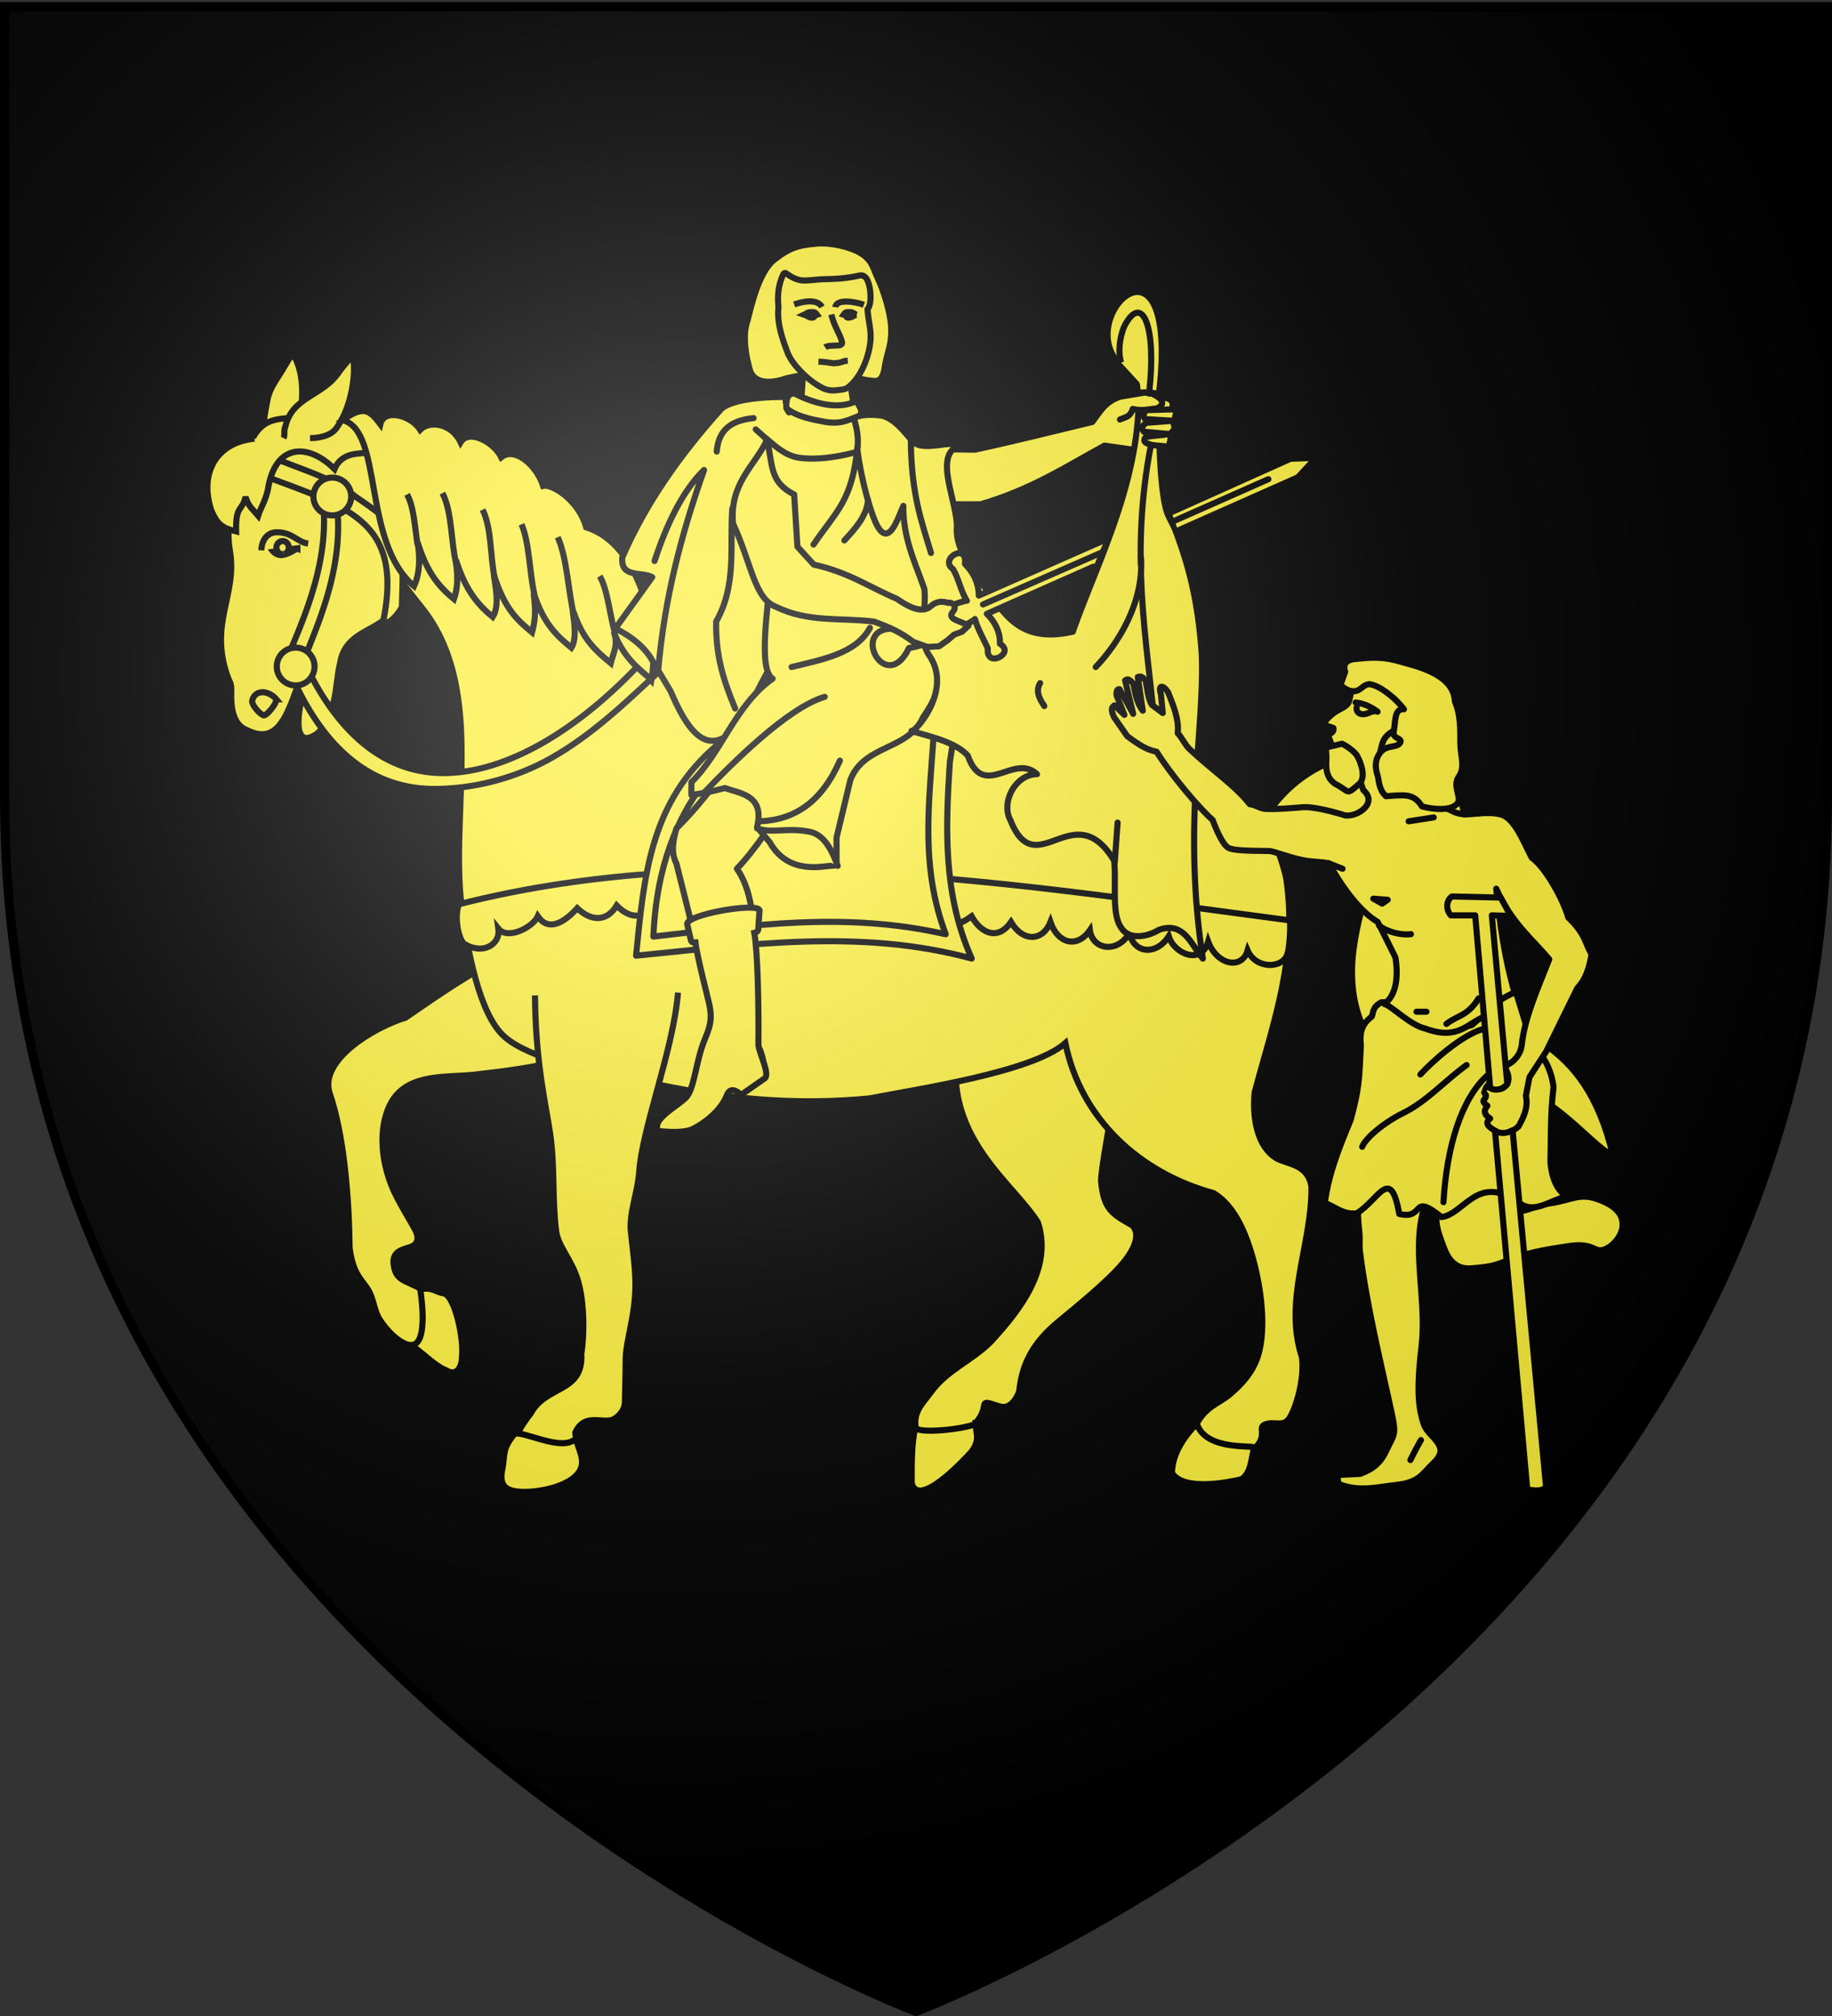 <svg xmlns="http://www.w3.org/2000/svg" xmlns:xlink="http://www.w3.org/1999/xlink" width="600" height="660" version="1.0"><rect width="100%" height="100%" fill="#333333" stroke="none"/><desc>Flag of Canton of Valais (Wallis)</desc><defs><g id="c"><path id="b" d="M0 0v1h.5z" transform="rotate(18 3.157 -.5)"/><use xlink:href="#b" width="810" height="540" transform="scale(-1 1)"/></g><g id="d"><use xlink:href="#c" width="810" height="540" transform="rotate(72)"/><use xlink:href="#c" width="810" height="540" transform="rotate(144)"/></g><radialGradient xlink:href="#a" id="e" cx="221.445" cy="226.331" r="300" fx="221.445" fy="226.331" gradientTransform="matrix(1.353 0 0 1.349 -77.63 -85.747)" gradientUnits="userSpaceOnUse"/><linearGradient id="a"><stop offset="0" style="stop-color:white;stop-opacity:.314"/><stop offset=".19" style="stop-color:white;stop-opacity:.251"/><stop offset=".6" style="stop-color:#6b6b6b;stop-opacity:.125"/><stop offset="1" style="stop-color:black;stop-opacity:.125"/></linearGradient></defs><g style="display:inline"><path d="M300 658.5s298.5-112.32 298.5-397.772V2.176H1.5v258.552C1.5 546.18 300 658.5 300 658.5" style="fill:#000;fill-opacity:1;fill-rule:evenodd;stroke:none;stroke-width:1px;stroke-linecap:butt;stroke-linejoin:miter;stroke-opacity:1"/><path d="m262.252 133.62 17.621.985-2.95-19.513-13.347-1.144z" style="fill:#fcef3c;fill-opacity:1;fill-rule:evenodd;stroke:#000;stroke-width:2;stroke-linecap:butt;stroke-linejoin:miter;stroke-miterlimit:4;stroke-dasharray:none;stroke-opacity:1"/><path d="M316.717 331.272c-13.642 37.409 13.56 53.77 23.193 68.875 4.935 14.937-5.825 28.786-15.463 39.173-6.173 6.177-14.437 9.299-19.586 16.494-2.604 3.556-5.732 6.299-4.99 11.35.89 6.044-1.195 12.275-1.195 18.545 2.177 8.284 16.606-6.991 19.586-10.309 3.092-4.123-1.057-6.996 1.03-9.278 3.196-3.492 2.763-5.774 3.17-6.53.622-1.151 4.124 1.03 6.186 1.03s4.123-2.061 5.154-5.154c.96-9.558 5.008-16.142 12.293-22.333 6.185-5.155 16.494-13.402 21.648-19.587 5.155-6.185 5.155-10.308 3.093-12.37-6.574-3.742-9.407-5.191-10.23-14.608 0-5.155 6.274-38.22 8.335-46.467M184.543 308.254c-14.229-.932-33.379 12.281-51.71 24.908-10.53 3.205-28.515 14.045-24.825 24.845 4.72 13.82 6.312 34.4 6.489 50.512 1.03 8.247 3.82 10.309 5.881 13.402s2.062 7.216 4.124 10.308c2.061 3.093 6.185 7.824 10.308 8.247 5.128.526 8.247 7.216 11.34 8.247s5.154-1.03 5.154-4.123c-2.448-6.449-1.636-15.62-5.813-21.023-1.554-.776-4.49-.738-7.606-1.554-5.01-3.072-8.652-2.424-9.034-8.892 0-4.123 4.124-4.123 6.186-5.154 2.061-1.031 2.061-3.093 1.03-5.154s-4.236-7.175-6.298-11.298c-4.765-9.274-6.673-22.49-1.144-31.456 5.822-8.71 17.557-7.241 26.802-8.247 8.247-1.03 32.23-3.093 42.012-10.94M85.58 149.244c0-6.185.783-12.162 2.061-18.556.809-4.042 3.71-7.41 5.534-10.688 2.201-3.54 2.728-5.768 4.637.038 2.515 8.223.138 15.35.138 23.02" class="Silber Rand2" style="fill:#fcef3c;fill-opacity:1;fill-rule:evenodd;stroke:#000;stroke-width:2;stroke-linecap:butt;stroke-linejoin:miter;stroke-miterlimit:4;stroke-dasharray:none;stroke-opacity:1;display:inline"/><path d="M107.138 137.757c-2.062 0-7.126-.883-10.219-.883s-7.216 0-10.308 2.061c-3.093 2.062-5.155 6.186-7.216 13.402s-5.877 17.705-4.124 27.833c2.56 14.79-6.93 23.613-.763 41.234.68 1.944 1.365 2.083 1.234 5.34-.148 3.683.23 10.423 4.952 12.185 9.815 5.077 13.053-4.107 16.493-13.514 2.248-6.254 5.24-4.394 2.636 0-2.076 5.642-4.828 21.253 4.312 14.545 2.062-2.062 4.124-6.185 5.155-10.309 1.03-4.123 1.03-8.247 2.061-12.37 1.976-14.067 20.568-9.486 17.525-24.74 1.152-14.493-12.005-19.829 8.985 6.017s10.124 63.874 12.99 95.171c2.062 17.525 6.185 38.511 14.432 45.727s28.245 11.34 44.738 14.432c26.998 6.09 50.945 8.016 74.707 5.726 14.568-2.91 53.358-8.5 64.185-18.13 5.074 24.792 24.209 42.46 48.545 49.123 5.154 3.092 9.277 9.278 12.37 19.586 3.093 10.309 5.154 24.741 2.062 34.019-1.786 5.357-5.29 8.995-9.124 12.305-4.034 3.299-8.079 3.895-11.402 10.627-4.482 5.557-7.308 11.796-7.308 15.21 3.723 6.056 18.689 3.08 22.776 2.061 3.093-2.061 1.027-7.397 4.124-10.308 4.387-4.124.761-6.722 3.311-7.753 3.023-1.221 5.96 1.031 8.022-2.061 2.062-3.093 5.113-12.865 4.082-20.081-6.1-18.63 3.381-37.023 3.14-55.667-1.03-7.216-7.216-7.216-11.34-9.278-6.625-3.905-8.03-13.613-7.252-21.66 6.168-23.02 14.178-44.614 10.345-69.984-1.03-5.154-3.092-9.278-3.092-11.34 20.968-4.781 29.136-.818 29.348 12.73.113 7.197-9.687 27.095-1.375 46.56 16.167 19.82 28.88 13.4 51.596 20.87 13.274 4.363 25.276 20.204 30.475 21.687-4.7-19.867-13.11-29.894-22.165-36.05-13.88-9.433-29.274-9.77-35.146-22.501-11.347-23.9 22.03-44.525 2.482-64.827-18.014-14.417-45.117-9.328-59.339 13.285-24.601-35.615-55.724-28.575-95.417-26.945-21.648 0-58.508.762-69.848-.269-21.724-.924-22.235-25.691-32.034-41.203-6.065-9.601-15.356-19.111-24.941-27.7-24.029-21.532-55.602-37.276-84.67-34.163z" style="fill:#fcef3c;fill-opacity:1;fill-rule:evenodd;stroke:#000;stroke-width:2;stroke-linecap:butt;stroke-linejoin:miter;stroke-miterlimit:4;stroke-dasharray:none;stroke-opacity:1;display:inline"/><path d="M175.22 325.885c.16 22.2 3.551 35.645 4.948 45.154 1.585 10.788.636 21.422 1.965 31.957.657 5.208 5.154 9.278 7.216 16.494s2.062 17.525 1.03 23.71c.76 12.896-11.608 10.192-16.59 19.586-4.123 5.154-8.247 13.401-9.278 18.556-1.03 5.154 1.031 7.216 7.216 7.216s14.626-2.062 17.719-6.186c3.093-4.123-1.03-10.308-1.03-13.4 2.975-6.323 8.2-3.052 12.143-4.124 2.062-1.031 4.124-3.093 4.124-6.185 0-3.093.226-7.216.226-13.402s3.206-14.432 3.206-24.74c0-5.196-.815-10.915-1.49-17.158-.666-6.144 2.236-12.795 2.747-19.953 1.03-14.432 11.228-40.063 12.682-58.464" class="Silber Rand2" style="fill:#fcef3c;fill-opacity:1;fill-rule:evenodd;stroke:#000;stroke-width:2;stroke-linecap:butt;stroke-linejoin:miter;stroke-miterlimit:4;stroke-dasharray:none;stroke-opacity:1;display:inline"/><path d="M227.796 295.229c2.408 4.294 10.99 5.575 12.915-.188 2.732 4.31 10.29 5.481 12.915.978 1.987 4.84 10.882 4.865 12.549-.443 5.272 5.647 9.374 6.836 13.282.757 2.199 5.144 8.665 5.514 12.182-.137 2.81 6.836 11.507 5.36 14.38 2.248 1.93 5.132 6.238 5.869 12.183 1.526 3.362 5.976 8.792 7.846 12.915 1.909 3.978 6.681 10.429 6.246 12.915 0 2.352 6.94 8.663 8.789 12.915 2.652.844 6.384 8.908 7.737 12.915 1.007 1.804 7.068 9.127 7.02 12.915.97 1.708 5.744 10.686 9.617 12.915 1.756 2.851 7.705 11.032 9.35 12.915 2.899 2.7 6.259 11.732 6.078 13.088.982.44-.92 1.093-7.875.755-10.83-88.747-11.656-183.966-27.677-272.05-5.306-1.513 2.756-.761 10.186 1.372 12.791 5.988 4.006 12.21.615 11.45-4.766 3.046 3.815 11.312-.465 12.914-4.053 3.231 4.76 8.038 2.715 12.915-2.637 4.88 4.578 9.847 4.233 12.915-.882 5.705 5.83 11.033 3.134 12.915-1.82 3.406 6.816 9.624 6.628 12.915.587z" style="fill:#fcef3c;fill-opacity:1;fill-rule:evenodd;stroke:#000;stroke-width:2;stroke-linecap:butt;stroke-linejoin:miter;stroke-miterlimit:4;stroke-dasharray:none;stroke-opacity:1;display:inline"/><path d="M92.88 143.43c.54-1.08-.035-2.531.524-3.593 2.33-10.314 12.402-9.846 17.925-18.481 3.568-4.45 4.734-6.398 4.594.543-.22 5.219-1.734 12.5-5.603 18.067-2.061 3.093-6.726 3.465-8.788 3.465" class="Silber Rand2" style="fill:#fcef3c;fill-opacity:1;fill-rule:evenodd;stroke:#000;stroke-width:2;stroke-linecap:butt;stroke-linejoin:miter;stroke-miterlimit:4;stroke-dasharray:none;stroke-opacity:1;display:inline"/><path d="M97.393 179.58c-1.333-.629-2.436-2.563-4.361-2.949-2.165-.434-4.34.14-4.555 2.577.747 1.376 2.072 2.742 4.046 2.48 1.892-.25 4.01-1.68 4.87-2.108zM90.52 228.943c-2.675-3.133-7.178-3.225-7.948.558 0 1.67 2.97 4.697 3.88 4.697.912 0 4.067-3.585 4.067-5.255z" class="Schwarz" style="fill:#fcef3c;fill-opacity:1;fill-rule:evenodd;stroke:#000;stroke-width:2;stroke-linecap:butt;stroke-linejoin:miter;stroke-miterlimit:4;stroke-dasharray:none;stroke-opacity:1;display:inline"/><path d="M85.58 180.17c.235-4.12 2.538-5.94 5.148-5.918 5.15.044 6.608 3.233 10.195 3.71" class="Rand2" style="fill:#fcef3c;fill-opacity:1;fill-rule:evenodd;stroke:#000;stroke-width:2;stroke-linecap:butt;stroke-linejoin:miter;stroke-miterlimit:4;stroke-dasharray:none;stroke-opacity:1;display:inline"/><path d="M61.623 337.199a4.868 5.159 0 1 1 .193-.043" style="fill:#fcef3c;fill-opacity:1;stroke:#000;stroke-width:4.807;stroke-miterlimit:4;stroke-dasharray:none;stroke-opacity:1;display:inline" transform="matrix(.416 0 0 .416 67.305 41.116)"/><path d="M85.58 155.43c26.952 10.376 46.629 14.128 40.027 47.471.299 2.42 3.703-.053 6.01-4.145.713-24.614.768-25.243-15.111-36.11-7.956-6.475-17.92-8.883-27.108-12.876m16.052 11.844c3.036 19.441-4.708 38.065-10.572 51.848m14.917-51.848c4 22.005-5.637 42.427-10.35 54.636a100 100 0 0 0 2.337 4.798c10.706 20.526 24.761 30.98 40.809 31.963 22.753 1.392 48.966-15.169 70.616-39.673l2.427 6.74c-8.043 7.23-20.345 19.748-35.047 28.059-11.888 6.72-25.532 10.129-38.299 10.148-16.794.026-33.002-8.613-45.084-33.458-1.775-3.65-.772-6.842-2.374-11.22" style="fill:#fcef3c;fill-opacity:1;fill-rule:evenodd;stroke:#000;stroke-width:2;stroke-linecap:butt;stroke-linejoin:miter;stroke-miterlimit:4;stroke-dasharray:none;stroke-opacity:1;display:inline"/><g style="fill:#fcef3c;stroke:#000;stroke-width:2.295;stroke-miterlimit:4;stroke-dasharray:none;stroke-opacity:1"><path d="M182.491 187.249c-25.315 21.524-27.507 49.288-30.525 79.236 42.071-4.116 84.143-10.346 126.214 1.082-10.842-24.24-9.837-49.018-8.226-73.824l1.515-9.742-83.33-2.4z" style="fill:#fcef3c;fill-rule:evenodd;stroke:#000;stroke-width:2.295;stroke-linecap:round;stroke-linejoin:round;stroke-miterlimit:4;stroke-dasharray:none;stroke-opacity:1;display:inline" transform="matrix(.871 0 0 .871 75.954 80.762)"/><path d="M196.44 181.554c-4.342 7.268-35.624 22.953-37.96 77.758 37.52-4.291 71.766-9.537 109.92-.875-9.412-25.026-6.437-47.762-4.527-74.662" style="fill:#fcef3c;fill-rule:evenodd;stroke:#000;stroke-width:2.295;stroke-linecap:round;stroke-linejoin:round;stroke-miterlimit:4;stroke-dasharray:none;stroke-opacity:1;display:inline" transform="matrix(.871 0 0 .871 75.954 80.762)"/></g><path d="M83.349 143.617c-12.083 1.177-18.118 10.698-14.263 23.152 2.062 5.154 3.954 6.117 8.247 7.216-.219-8.798 1.991-6.404 3.092-11.34.845 3.06 2.163 3.853 4.124 6.185.845-2.687 2.11-4.17 3.14-8.294 2.333-15.726 13.455-15.428 21.854-6.98 2.442-5.716 8.415-4.86 9.767-5.314" class="Silber Rand2" style="fill:#fcef3c;fill-opacity:1;fill-rule:evenodd;stroke:#000;stroke-width:2;stroke-linecap:butt;stroke-linejoin:miter;stroke-miterlimit:4;stroke-dasharray:none;stroke-opacity:1;display:inline"/><path d="M115.018 162.544a6.185 6.185 0 1 0-12.37 0 6.185 6.185 0 0 0 12.37 0zM103.02 218.21a6.185 6.185 0 1 0-12.37 0 6.185 6.185 0 0 0 12.37 0z" class="Gold Rand2" style="fill:#fcef3c;fill-opacity:1;fill-rule:evenodd;stroke:#000;stroke-width:2;stroke-linecap:butt;stroke-linejoin:miter;stroke-miterlimit:4;stroke-dasharray:none;stroke-opacity:1;display:inline"/><g style="fill:#fcef3c;stroke:#000;stroke-width:2.295;stroke-miterlimit:4;stroke-dasharray:none;stroke-opacity:1"><path d="M134.291 112.173c-2.104-11.119-11.872-17.607-14.712-17.007-1.979-8.383-9.434-15.632-14.711-12.116-2.381-6.199-11.32-11.693-14.712-7.001-2.783-7.597-10.996-9.2-14.712-6.059-2.984-5.879-12.879-9.231-14.711-3.434-3.568-5.849-5.835-7.563-13.941-2.788 14.923 5.33 2.994 46.104 21.045 64.518 3.426-6.106 3.019-12.97 2.837-16.286 2.576 12.257 6.93 17.747 11.662 22.48 2.808-6.166 1.851-11.997 2.076-14.555 2.733 12.336 7.087 17.826 11.82 22.558 3.248-4.125 1.876-12.429 1.878-15.685 2.854 13.32 7.586 18.052 12.319 22.784 2.685-7.178 1.775-11.557 1.985-14.557 2.747 12.19 7.48 16.923 12.212 21.656 3.53-4.506.791-16.932 2.205-12.675 2.527 10.309 7.26 15.041 11.992 19.773 1.308-3.765 3.656-6.749 2.16-11.71 2.573 9.344 7.305 14.077 12.037 18.81l.432.65c4.959-17.6.422-51.45-19.16-59.356z" style="fill:#fcef3c;fill-opacity:1;fill-rule:evenodd;stroke:#000;stroke-width:2.295;stroke-linecap:butt;stroke-linejoin:miter;stroke-miterlimit:4;stroke-dasharray:none;stroke-opacity:1;display:inline" transform="matrix(.868 -.079 .079 .868 66.581 85.904)"/><path d="M70.587 113.131c-.463-6.722-.036-14.355-2.23-19.4m16.052 27.744c-1.316-8.377.26-19.677-2.775-27.035m16.693 34.055c-1.05-8.824.613-19.164-2.23-26.472m16.527 33.584c-1.163-8.29-.096-19.658-2.453-26.796m16.537 36.115c-1.383-9.73-.616-21.749-3.42-30.073m18.144 37.969c-1.287-7.06-1.327-16.98-3.759-21.963" style="fill:#fcef3c;fill-opacity:1;fill-rule:evenodd;stroke:#000;stroke-width:2.295;stroke-linecap:butt;stroke-linejoin:miter;stroke-miterlimit:4;stroke-dasharray:none;stroke-opacity:1;display:inline" transform="matrix(.868 -.079 .079 .868 66.581 85.904)"/></g><g style="fill:#fcef3c;stroke:#000;stroke-width:2.295;stroke-miterlimit:4;stroke-dasharray:none;stroke-opacity:1"><path d="M129.508 447.731c-4.709 5.868-20.684-3.194-23.351-1.409-4.733 5.916-3.338 7.503-4.52 13.418-1.184 5.916 1.182 8.282 8.281 8.282s16.786-2.366 20.335-7.099c3.55-4.732-.745-9.642-.745-13.192zM279.587 442.123c0 1.708-21.24 4.564-22.672 1.68-1.432 6.75-1.3 13.87-1.3 20.95 2.499 9.507 19.059-8.024 22.479-11.832 3.55-4.732 1.493-7.249 1.493-10.798z" class="Silber Rand2" style="fill:#fcef3c;fill-opacity:1;fill-rule:evenodd;stroke:#000;stroke-width:2.295;stroke-linecap:butt;stroke-linejoin:miter;stroke-miterlimit:4;stroke-dasharray:none;stroke-opacity:1;display:inline" transform="matrix(.871 0 0 .871 75.954 80.762)"/><path d="M384.353 451.437c.423-1.185-18.187 1.443-21.516-9.046-7.1 7.099-9.356 13.778-9.356 18.51 4.272 6.951 21.449 3.536 26.14 2.367 3.55-2.366 3.55-7.099 4.732-11.831z" style="fill:#fcef3c;fill-opacity:1;fill-rule:evenodd;stroke:#000;stroke-width:2.295;stroke-linecap:butt;stroke-linejoin:miter;stroke-miterlimit:4;stroke-dasharray:none;stroke-opacity:1;display:inline" transform="matrix(.871 0 0 .871 75.954 80.762)"/><path d="M70.831 391.892c-.25-1.13 3.708 20.632-3.282 20.947 4.732 3.55 9.464 8.282 13.014 9.465 3.768 2.496 5.915-1.183 5.915-4.732.911-6.526-2.534-22.96-6.672-24.127-3.46-.527-4.242-2.47-8.975-1.553z" class="Silber Rand2" style="fill:#fcef3c;fill-opacity:1;fill-rule:evenodd;stroke:#000;stroke-width:2.295;stroke-linecap:butt;stroke-linejoin:miter;stroke-miterlimit:4;stroke-dasharray:none;stroke-opacity:1;display:inline" transform="matrix(.871 0 0 .871 75.954 80.762)"/></g><path d="m300.914 146.95 1.067 18.14h19.207c16.591-4.864 27.977-12.332 40.549-19.206l9.203 1.334 10.394-.867c.79-.028 2.745-1.736 1.667-4.335 2.696-1.68 1.27-2.94 1.067-4.135 1.332-1.667.357-2.824-.266-4.002.434-1.733.687-3.172-2.668-3.735l-6.013-1.667-8.316 1.4c-5.067 1.735-6.685 5.194-9.07 8.27-12.642 3.024-24.492 6.047-38.414 9.07zM238.702 251.01c-5.455 6.719-10.317 13.46-17.166 20.183-.98 3.836-1.965 7.672 0 11.507 4.276 16.875 8.551 34.554 12.827 51.874l-4.15 12.073-1.886 9.431-8.3 9.81-2.264 1.131c-.526 1.23.466 1.85 2.453 2.075l6.413-1.32 13.582-12.639 7.545-1.886c3.15-2.899 2.452-6.225 1.132-9.62l-1.51-1.698-1.131-12.073c-.354-14.99 3.258-33.686-4.905-45.46 5.785-5.873 11.57-15.155 17.355-22.825zM203.804 182.536c-.569 6.83 6.356 4.5 9.81 6.413l-12.073 16.789c5.534 2.787 9.93 6.333 12.45 11.13l5.659 9.43c9.643 22.944 16.333 16.349 23.187 11.387 12.437-33.072 68.867-102.311 37.312-99.217 5.253-.566-15.362-7.533-20.868-9.469l-.86 6.02c-2.233-2.635.421-5.253 1.977-4.93-2.464-.266-19.073-.595-24.149 3.78-13.417 14.92-24.769 30.875-32.445 48.667" style="fill:#fcef3c;fill-rule:evenodd;stroke:#000;stroke-width:2;stroke-linecap:round;stroke-linejoin:round;stroke-miterlimit:4;stroke-dasharray:none;stroke-opacity:1;display:inline"/><path d="M251.97 190.92c.006 5.49-3.984 28.31 1.074 31.27-12.256 8.674-16.415 23.765-26.604 33.913v4.15c5.394-.755 7.953-1.51 10.941-2.264 5.839 1.958 12.998 2.595 10.564 12.827l4.15 4.905c3.345 6.004 9.015 9.103 18.108 7.922l3.773-.377v-9.054l4.527-18.864c4.537-11.752 18.966-9.567 23.801-20.509 15.324-21.718 5.985-49.645-4.739-73.302-1.338-11.667-7.893-22.41-17.223-24.61-9.47-2.234-17.41-2.49-19.135-6.914-.338-.866-2.98-.324-3.673-.138-2.334 6.88 13.652 6.416 22.963 7.017l14.612 5.561c-7.007 3.71-22.446 9.026-33.544 7.38-4.621-.685-8.35-4.4-10.684-6.295z" style="fill:#fcef3c;fill-rule:evenodd;stroke:#000;stroke-width:2;stroke-linecap:round;stroke-linejoin:round;stroke-miterlimit:4;stroke-dasharray:none;stroke-opacity:1;display:inline"/><path d="M372.85 134.373c-.727 14.56-4.762 28.432-9.607 41.593a446 446 0 0 1-3.493 9.134c-2.98 7.576-5.972 14.833-8.4 21.711-20.934 4.68-23.606-10.307-32.48-18.616-2.378-4.727-6.036-10.061-5.47-15.845-.175-8.668-7.099-22.301-.188-26.032-.683-2.859-10.912 2.007-14.337-1.886-2.931-3.156-5.536-7.017-9.808-8.3-3.076-.495-6.432-.52-9.507.61 1.03 3.184 1.707 6.405 1.24 10.338 1.302 10.379 4.506 21.144 6.338 24.713 3.86 7.517 6.733-1.603 8.722-6.17-.15 10.82 4.213 19.29 6.893 27.28.75 6.955-2.354 15.966 1.582 21.681 7.993 11.607-5.172 25.708-5.79 24.688 4.109 1.473 14.207 3.279 18.44 8.154 5.256 14.608 15.09-1.109 22.635 6.036-7.072-.002-11.928 9.241-8.677 15.09 8.415 21.143 20.697-8.66 33.954 13.205.746 7.304-.897 17.475 2.264 21.881 2.419 3.99 8.136 3.336 12.45.755 8.125-2.806 10.418 4.756 14.335 9.432-6.739-43.631.714-75.873-.377-99.976-1.344-19.22-5.012-30.47-8.465-39.823-.918-2.488-2.353-4.488-3.09-6.89-1.901-6.189-2.876-24.866-1.931-33.54" style="fill:#fcef3c;fill-rule:evenodd;stroke:#000;stroke-width:2;stroke-linecap:round;stroke-linejoin:round;stroke-miterlimit:4;stroke-dasharray:none;stroke-opacity:1;display:inline"/><g style="fill:#fcef3c;stroke:#000;stroke-width:2.295;stroke-miterlimit:4;stroke-dasharray:none;stroke-opacity:1"><path d="M320.078 120.326 280.4 138.92c2.59 2.317 5.239 6.293 5.172 11.121 6.102 3.49-5.172 9.574-4.522 1.859-1.545-3.32-4.054-7.36-5.078-10.921.18.387-15.888 10.114-24.554 11.419-8.819 19.333-24.206-10.183-2.963-6.89 7.02-5.65 24.122-11.83 24.355-11.327-2.46-3.641-3.143-8.109-5.489-11.802-5.478-3.703 5.314-10.307 4.428-2.06 4.052 3.998 5.333 7.915 5.489 11.803l46.787-21.872m24.952-11.06 44.265-21.018 9.541-.574-6.585 7.468-44.618 20.96M323.447 114.752l-44.575 20.676m106.24-49.408-35.523 16.66" style="fill:#fcef3c;fill-rule:evenodd;stroke:#000;stroke-width:2.295;stroke-linecap:round;stroke-linejoin:round;stroke-miterlimit:4;stroke-dasharray:none;stroke-opacity:1;display:inline" transform="matrix(.871 .019 -.019 .871 81.608 74.638)"/></g><path d="M251.223 144.054c1.944 8.313.741 13.72 8.876 17.836l1.067 17.073 5.335 5.869c11.469 2.535 18.267 7.406 27.21 11.204 3.644 2.524 8.207 5.044 11.122 2.422 1.843-1.658 3.756-1.692 5.776-1.075.46-.429 3.517.69 1.242 3.215-1.634 2.267 3.394 2.868 5.336 4.241l-2.134 1.992-2.603.943-2.01 1.77-2.903 2.056-3.826.202-4.503-1.62c-4.308-3.152-7.252-4.62-12.966-6.677-10.671-1.366-21.342.389-32.012-4.801-7.155-2.638-7.94-13.773-14.155-27.321-1.162-13.175 6.94-18.629 11.148-27.329M230.59 153.864c-7.1 20.063-12.99 41.337-15.09 66.399M214.368 183.668c3.92-11.91 9.065-22.726 16.004-29.605" style="fill:#fcef3c;fill-rule:evenodd;stroke:#000;stroke-width:2;stroke-linecap:round;stroke-linejoin:round;stroke-miterlimit:4;stroke-dasharray:none;stroke-opacity:1;display:inline"/><path d="M239.833 166.502c-.876 12.392 1.529 25.037-5.281 36.972-.208 11.17 2.409 19.325 6.224 28.484M378.101 236.485c-2.76-28.64-7.998-55.543-1.132-90.921" style="fill:#fcef3c;fill-rule:evenodd;stroke:#000;stroke-width:2;stroke-linecap:round;stroke-linejoin:round;stroke-miterlimit:4;stroke-dasharray:none;stroke-opacity:1;display:inline"/><path d="M358.86 218.376c7.319-7.639 15.766-21.014 14.832-35.76M365.084 282.511l.945-13.204M284.917 205.55c-4.476 8.35-15.347 10.307-25.654 12.826M270.104 228.127c-12.436 3.66-31.263 22.77-39.136 30.994M280.847 146.223c-1.72 17.87-6.964 21.07-14.419 32.057M284.293 163.792c-.444 5.076-4.034 9.15-7.762 13.14M298.31 144.055c.114 17.887 3.595 26.798 6.602 36.972M234.74 147.828c.57-7.678 5.496-10.272 12.073-10.941M247.945 271.193c5.185 1.775 9.593-.387 17.354 1.132 4.526.996 7.02 5.65 9.054 11.13M340.662 223.646c-2.032 3.162.872 6.645 1.355 7.495M366.805 137.347c1.528-.796 3.311-.636 4.164-3.458 3.343.765 5.214.027 7.927-.172 3.146-1.544 1.565-3.298-1.115-4.583" style="fill:#fcef3c;fill-rule:evenodd;stroke:#000;stroke-width:2;stroke-linecap:round;stroke-linejoin:round;stroke-miterlimit:4;stroke-dasharray:none;stroke-opacity:1;display:inline"/><path d="M381.773 146.15c-.816-.234-4.844-.118-6.524-1.23-.712-.471-.55-1.233-.012-1.837 2.712-.534 5.155-.536 7.803-1l-8.403-.734c-1.138-1.245-.207-2.357.867-2.935l8.736-.667-9.07-.533c-1.003-.644-.572-1.766 0-2.935l9.204-.266M243.983 343.817c-2.207.903-3.7 2.877-4.904 5.282M249.161 268.863c11.356-.53 20.073-6.546 25.911-19.844M247.517 140.576l4.15 3.713" style="fill:#fcef3c;fill-rule:evenodd;stroke:#000;stroke-width:2;stroke-linecap:round;stroke-linejoin:round;stroke-miterlimit:4;stroke-dasharray:none;stroke-opacity:1;display:inline"/><path d="M248.385 342.086c.282 2.948 4.093 9.898 1.907 11.06l-7.627 5.338c-.953-1.153-3.473-2.844-4.576 0-2.152 5.55-8.008 9.534-11.059 11.06-3.05 1.525-8.433.98-11.44.762-2.428-3.924 6.292-8.008 9.152-11.059 2.685-2.864 3.192-11.894 5.964-18.686 1.67-4.092 2.646-6.407 1.663-11.44-.325-1.664-4.072-15.88-4.598-20.61-.795.021-1.152.177-1.502-.73-.69-2.985-1.173-5.054-1.173-5.054-1.297-3.255 23.838-7.566 23.665-4.577-.16 1.863-.3 3.908-.417 6.079-.09.748-.694 1.014-1.314 1.176 1.09 5.833 1.49 22.49 1.355 36.681z" style="fill:#fcef3c;fill-rule:evenodd;stroke:#000;stroke-width:2;stroke-linecap:butt;stroke-linejoin:miter;stroke-miterlimit:4;stroke-dasharray:none;stroke-opacity:1;display:inline"/><path d="M283.648 124.42c3.184.33 5.322 1.55 6.195-4.668.59-4.19 2.474-7.037 1.961-13.42-.316-3.94-2.122-10.647-4.496-15.583-1.397-2.903-1.576-6.001-6.547-8.464-2.318-1.149-7.985-2.984-13.277-2.54-6.061.509-9.026 1.436-13.946 5.324-5.003 3.952-7.483 15.034-8.735 19.95-1.687 4.644-.554 11.547.79 16.046 1.59 5.32 8.366 4.106 11.884 2.801 14.187-3.097 15.002-1.706 26.171.553z" style="fill:#fcef3c;fill-opacity:1;fill-rule:evenodd;stroke:#000;stroke-width:2;stroke-linecap:butt;stroke-linejoin:miter;stroke-miterlimit:4;stroke-dasharray:none;stroke-opacity:1;display:inline"/><g style="fill:#fcef3c;stroke:#000;stroke-width:1.509;stroke-miterlimit:4;stroke-dasharray:none;stroke-opacity:1"><path d="M448.672 122.995c-9.117-.116-8.744-1.722-10.19-.452-1.19 1.045-1.875 6.37-.509 7.91-.25 3.317-1.095 5.43-.65 8.54.615 4.306 2.757 8.81 5.565 10.803.743.527 1.533.471 2.354.596 1.093.167 2.439.206 3.843-.501 3.59-1.81 7.564-5.84 8.683-8.835 1.266-3.39 2.622-7.073 2.218-11.187.36-3.508-.219-5.889-1.05-7.78-.718-1.63-.912.357-4.256 1.137-1.346.314-3.63-.163-6.008-.23z" class="Silber Rand2" style="fill:#fcef3c;fill-opacity:1;fill-rule:evenodd;stroke:#000;stroke-width:1.509;stroke-linecap:butt;stroke-linejoin:miter;stroke-miterlimit:4;stroke-dasharray:none;stroke-opacity:1;display:inline" transform="matrix(-1.325 0 0 1.325 864.43 -71.574)"/><path d="M136.806 48.745c1.625.147 1.065.51 3.426.657 2.626-.32 1.964-.317 3.825-.394M140.856 37.348c-.65 2.915-2.248 4.954-2.638 6.852-.288 1.399 2.929.39 4.197 1.253m-9.6-10.508c1.53-.575 6.78-1.721 7.061.602" class="Rand2" style="fill:#fcef3c;fill-rule:evenodd;stroke:#000;stroke-width:1.509;stroke-linecap:butt;stroke-linejoin:miter;stroke-miterlimit:4;stroke-dasharray:none;stroke-opacity:1;display:inline" transform="matrix(-1.325 0 0 1.325 458.916 53.474)"/><path d="M456.087 129.249c-2.118-.775-5.72-1.464-6.857.61" class="Rand2" style="fill:#fcef3c;fill-rule:evenodd;stroke:#000;stroke-width:1.509;stroke-linecap:butt;stroke-linejoin:miter;stroke-miterlimit:4;stroke-dasharray:none;stroke-opacity:1;display:inline" transform="matrix(-1.325 0 0 1.325 864.43 -71.574)"/><path d="M147.531 37.39c-.791-.356-.714-.628-1.573-.628-.86 0-1.035-.088-1.538.628.72.211.58.744 1.151.744.86 0 1.313-.533 1.96-.744zM134.711 37.39c.792-.356.714-.628 1.574-.628.859 0 1.034-.088 1.538.628-.72.211-.58.744-1.151.744-.86 0-1.313-.533-1.96-.744z" class="Schwarz" style="fill:#fcef3c;fill-rule:evenodd;stroke:#000;stroke-width:1.509;stroke-linecap:butt;stroke-linejoin:miter;stroke-miterlimit:4;stroke-dasharray:none;stroke-opacity:1;display:inline" transform="matrix(-1.325 0 0 1.325 458.916 53.474)"/></g><path d="M280.442 131.29c-5.708 2.894-13.382 1.034-20.252-2.467-2.526-.04-2.708 2.262-2.658 4.798 3.203 2.737 8.554 3.731 12.459 4.455 5.468.93 7.655-.545 11.134-1.833 2.082-1.08.185-3.382-.683-4.953" style="fill:#fcef3c;fill-rule:evenodd;stroke:#000;stroke-width:2;stroke-linecap:round;stroke-linejoin:round;stroke-miterlimit:4;stroke-dasharray:none;stroke-opacity:1;display:inline"/><path d="M372.634 128.767c-.233-2.562.14-4.077-3.299-7.38-21.604-14.4 17.478-53.924 10.234 7.66-1.292-.283-3.84-1.08-6.935-.28z" style="fill:#fcef3c;fill-rule:evenodd;stroke:#000;stroke-width:2;stroke-linecap:butt;stroke-linejoin:miter;stroke-miterlimit:4;stroke-dasharray:none;stroke-opacity:1"/><path d="M367.178 118.69c-1.352-4.282.057-10.127 1.329-12.421 5.781-10.426 10.324 1.095 7.84 22.398" style="fill:#fcef3c;fill-rule:evenodd;stroke:#000;stroke-width:2;stroke-linecap:butt;stroke-linejoin:miter;stroke-miterlimit:4;stroke-dasharray:none;stroke-opacity:1"/><g style="fill:#fcef3c;stroke:#000;stroke-width:2.385;stroke-miterlimit:4;stroke-dasharray:none;stroke-opacity:1"><path d="M440.224 340.873s-5.088 2.165-2.598 26.196c.24 2.31-.112 4.628.18 6.952 2.75 21.855 8.302 44.132 12.377 62.975 2.033 9.402.852 8.59-1.949 14.721-1.676 3.67-4.124 7.14-10.391 9.31l-8.877.432.433 3.464c8.163 3.28 14.974 1.23 22.3.464 9.403-.983 10.297-4.3 14.937-8.69 7.16-6.777-2.186-9.795-3.897-15.155-1.768-5.54-3.042-11.69-.866-30.092 1.72-14.54-1.657-28.782-.866-43.082.98-17.704 9.959-27.495 9.959-27.495z" style="fill:#fcef3c;fill-rule:evenodd;stroke:#000;stroke-width:2.385;stroke-linecap:round;stroke-linejoin:round;stroke-miterlimit:4;stroke-dasharray:none;stroke-opacity:1" transform="matrix(.838 0 0 .838 78.499 96.185)"/><path d="M471.832 352.564c-6.657 6.657-3.863 12.902-1.083 20.35 2.653 7.106 7.027 8.134 10.825 7.793 4.6-.413 7.824-.623 12.124-2.382 9.456-3.87 16.984-4.965 25.546-6.278 9.696-1.487 9.96 2.307 13.422 1.515 3.253-.743 8.188-5.377 7.794-10.606-.401-5.31-5.868-7.878-9.959-9.31-6.94-2.429-9.883.436-18.618 1.732-5.628.836-12.93 5.022-16.454 2.598-3.523-2.423 7.848-10.337 1.949-11.69-5.9-1.353-18.889-.38-25.546 6.278" style="fill:#fcef3c;fill-rule:evenodd;stroke:#000;stroke-width:2.385;stroke-linecap:round;stroke-linejoin:round;stroke-miterlimit:4;stroke-dasharray:none;stroke-opacity:1;display:inline" transform="matrix(.838 0 0 .838 78.499 96.185)"/><path d="M446.141 276.808c7.384-.524 8.171 1.953 8.443 5.292l8.134 4.33 9.492 1.925 9.317-2.668c5.683-4.443 9.395-11.842 17.187-13.12l5.905 19.243c3.49 4.962 7.592 8.696 8.879 18.064-1.322 10.71-.955 19.733-1.225 29.392.544 6.09 2.39 10.878 6.43 13.471-6.37.972-12.687 7.312-18.983 2.144-16.036-11.227-20.976 4.585-30.004 5.817-12.326-9.88-6.19 1.183-16.533-1.225-3.394-19.203-8.015-5.46-16.533-.306-5.063.864-8.545-2.565-12.553-3.98 1.45-11.465 5.814-22.097 10.104-32.454 3.416-12.659 3.326-15.783 3.98-29.086-.791-6.736 1.64-9.174 4.286-11.328.664-1.837.296-3.674 3.674-5.51" style="fill:#fcef3c;fill-rule:evenodd;stroke:#000;stroke-width:2.385;stroke-linecap:round;stroke-linejoin:round;stroke-miterlimit:4;stroke-dasharray:none;stroke-opacity:1" transform="matrix(.838 0 0 .838 78.499 96.185)"/><path d="M351.014 149.711c1.61-.672 2.245.607 3.083 1.478.648 3.37.869 6.8 2.345 9.347l4.325 3.254-.744-7.431c-1.193-3.53.76-3.847 2.826-.685 1.6 4.272 4.404 10.219 3.752 15.993 1.486 1.462 2.982 4.647 4.476 6.056 9.036 8.522 17.963 14.357 23.7 21.685 2.033.12 4.077 1.746 6.125 1.834 4.887.21 9.886-.306 14.672-.671 3.656-.28 10.873 1.505 15.34 2.83 4.143 2.11 14.65-3.906 8.228-9.525l-3.464-9.96h-8.227l-.866-8.226-1.299-3.464c1.436-.509 2.468-1.22 2.165-2.598-2.663-.91-4.901-1.52-3.564-2.164 4.557-5.782 7.55-4.769 9.525-7.794l1.833-7.36 4.33-4.764 22.948 7.794-3.031 30.309 8.227 4.33 4.33 11.257c2 .745 2.677 1.68 6.494 2.165 4.763-.072 9.526-1.222 14.289 0 5.53 1.394 9.053 11.136 12.123 16.887 5.608 4.032 12.38 16.621 14.289 23.38 6.945 6.72 6.287 9.64 9.092 14.29-.778 4.85-2.089 9.683-5.566 13.298l-12.186 24.804-6.495 9.958-1.408 7.276c1.19 5.242-1.764 9.848-2.88 12.017-3.108 2.508-6.167 4.538-8.701 1.877-3.858-1.967-4.292-3.59-2.382-4.98-2.592-1.66-2.521-3.32-1.082-4.979-3.226-2.406-.323-2.162-.586-4.225-2.266-2.471.798-2.899 1.071-4.282 2.452 2.783 5.54 2.617 7.318-.087 1.19-2.991-.265-4.376-1.083-7.087 2.796-.585 6.272-3.962 6.702-8.086 1.124-10.77 6.59-22.872 10.764-33.463-6.656-7.965-14.828-14.295-20.722-27.588 1.266 13.385 3.426 27.932 7.142 40.5-10.824 5.173-7.921 6.159-11.617 9.39-6.847 2.697-10.422 9.486-23.197 4.775-5.993-1.292-13.284-8.975-16.06-9.635 6.129-4.45 4.89-14.747 4.33-18.185l-6.928-13.855c-6.276-3.62-13.514-12.72-18.977-22.853-3.007-.75-6.883-.548-10.63-1.363-5.625-1.223-10.96-3.366-12.624-3.495-5.282-.116-13.843.077-16.221-1.3-2.77-1.602-6.062-10.824-6.062-10.824-5.5-4.845-16.223-17.597-21.892-26.65-3.728-.818-6.204-2.195-11.467-6.08l-5.214-7.507c-1.322-2.945-.905-3.837.219-4.54l3.88 3.71-3.067-7.606c-.206-2 .363-2.447 1.17-2.419l5.323 9.624-3.158-13.088c.717-.272 1.132-1.147 3.208 1.3.737 3.768 1.373 7.588 3.694 10.566z" style="fill:#fcef3c;fill-rule:evenodd;stroke:#000;stroke-width:2.385;stroke-linecap:round;stroke-linejoin:round;stroke-miterlimit:4;stroke-dasharray:none;stroke-opacity:1" transform="matrix(.838 0 0 .838 78.499 96.185)"/><path d="m424.404 177.305 6.429-1.531s3.918 1.913 5.817 4.592c1.593 2.778 3.542 8.327 1.057 10.938-5.205 4.573-3.773 3.44-8.486.723-3.906-1.771-4.843-5.562-4.538-9.49.191-2.479-.28-5.232-.28-5.232M432.058 147.606l-1.837 5.205s2.372 2.526 5.205 2.45c2.832-.077 3.444-2.603 6.123-2.756 3.267.458 6.61 3.05 9.185 5.205 2.22 1.913 4.286 4.592 4.286 4.592-3.954-.427-3.26 5.293-3.98 8.573-.708 3.22 3.75 2.526 2.45 4.593-1.302 2.066-5.148.593-7.655 3.674-3.349 4.113-1.043 8.841-.918 9.797.586 4.513 1.655 5.897 3.061 7.348 6.915-.47 10.783-1.364 14.084 3.98 6.623 1.69 12.437 1.27 14.084-1.53 1.33-2.265-2.255-6.502.306-10.104 2.632-3.702.654-7.974.612-12.86-.05-5.907.152-11.285-2.143-16.532-.345-9.795-12.725-13.241-20.513-15.309-7.958-2.436-12.677-1.83-18.676-1.224-5.624.568-3.674 4.898-3.674 4.898M488.73 310.326c2.23 1.199 4.897.508 6.689-1.585l-6.051-65.92 7.37.217-3.906-7.163-19.052-.433c-2.094 1.366-2.613 4.92-.433 7.38h9.517zm8.744 16.434c-1.983 1.04-3.759 1.615-6.856.423l12.596 139.905c2.34.413 5.59.961 7.37-.866z" style="fill:#fcef3c;fill-rule:evenodd;stroke:#000;stroke-width:2.385;stroke-linecap:round;stroke-linejoin:round;stroke-miterlimit:4;stroke-dasharray:none;stroke-opacity:1" transform="matrix(.838 0 0 .838 78.499 96.185)"/><path d="M436.11 159.67c3.272.277 6.424 1.94 8.6 3.587-2.652-.902-3.928 1.785-6.976.743-1.348-.83-1.246-1.66-1.19-2.49M425.503 222.452l5.52 2.165M443.038 236.308l5.63.433-2.166 1.494zM445.29 246.791c3.32 2.606 8.867 3.89 12.47 3.372M459.925 280.472h3.897M471.615 285.235c4.186-3.304 8.371-3.072 12.557-9.959M466.654 204.553l-9.797 1.531M450.734 170.875c-4.373 2.551-4.07 5.103-4.899 7.654M461.657 447.82c-2.071 3.648-3.185 5.86-4.114 7.794M487.429 305.5c-10.053 9.297-15.66 27.568-16.97 49.388M438.698 333.238c1.115-3.054 7.871-9.174 16.232-13.3 9.097-4.489 16.252-12.698 24.583-18.636M461.445 304.98c4.458-4.878 15.984-15.317 24.497-17.762" style="fill:#fcef3c;fill-rule:evenodd;stroke:#000;stroke-width:2.385;stroke-linecap:round;stroke-linejoin:round;stroke-miterlimit:4;stroke-dasharray:none;stroke-opacity:1" transform="matrix(.838 0 0 .838 78.499 96.185)"/></g></g><path d="M300 658.5s298.5-112.32 298.5-397.772V2.176H1.5v258.552C1.5 546.18 300 658.5 300 658.5" style="opacity:1;fill:url(#e);fill-opacity:1;fill-rule:evenodd;stroke:none;stroke-width:1px;stroke-linecap:butt;stroke-linejoin:miter;stroke-opacity:1"/><path d="M300 658.5S1.5 546.18 1.5 260.728V2.176h597v258.552C598.5 546.18 300 658.5 300 658.5z" style="opacity:1;fill:none;fill-opacity:1;fill-rule:evenodd;stroke:#000;stroke-width:3;stroke-linecap:butt;stroke-linejoin:miter;stroke-miterlimit:4;stroke-dasharray:none;stroke-opacity:1"/></svg>